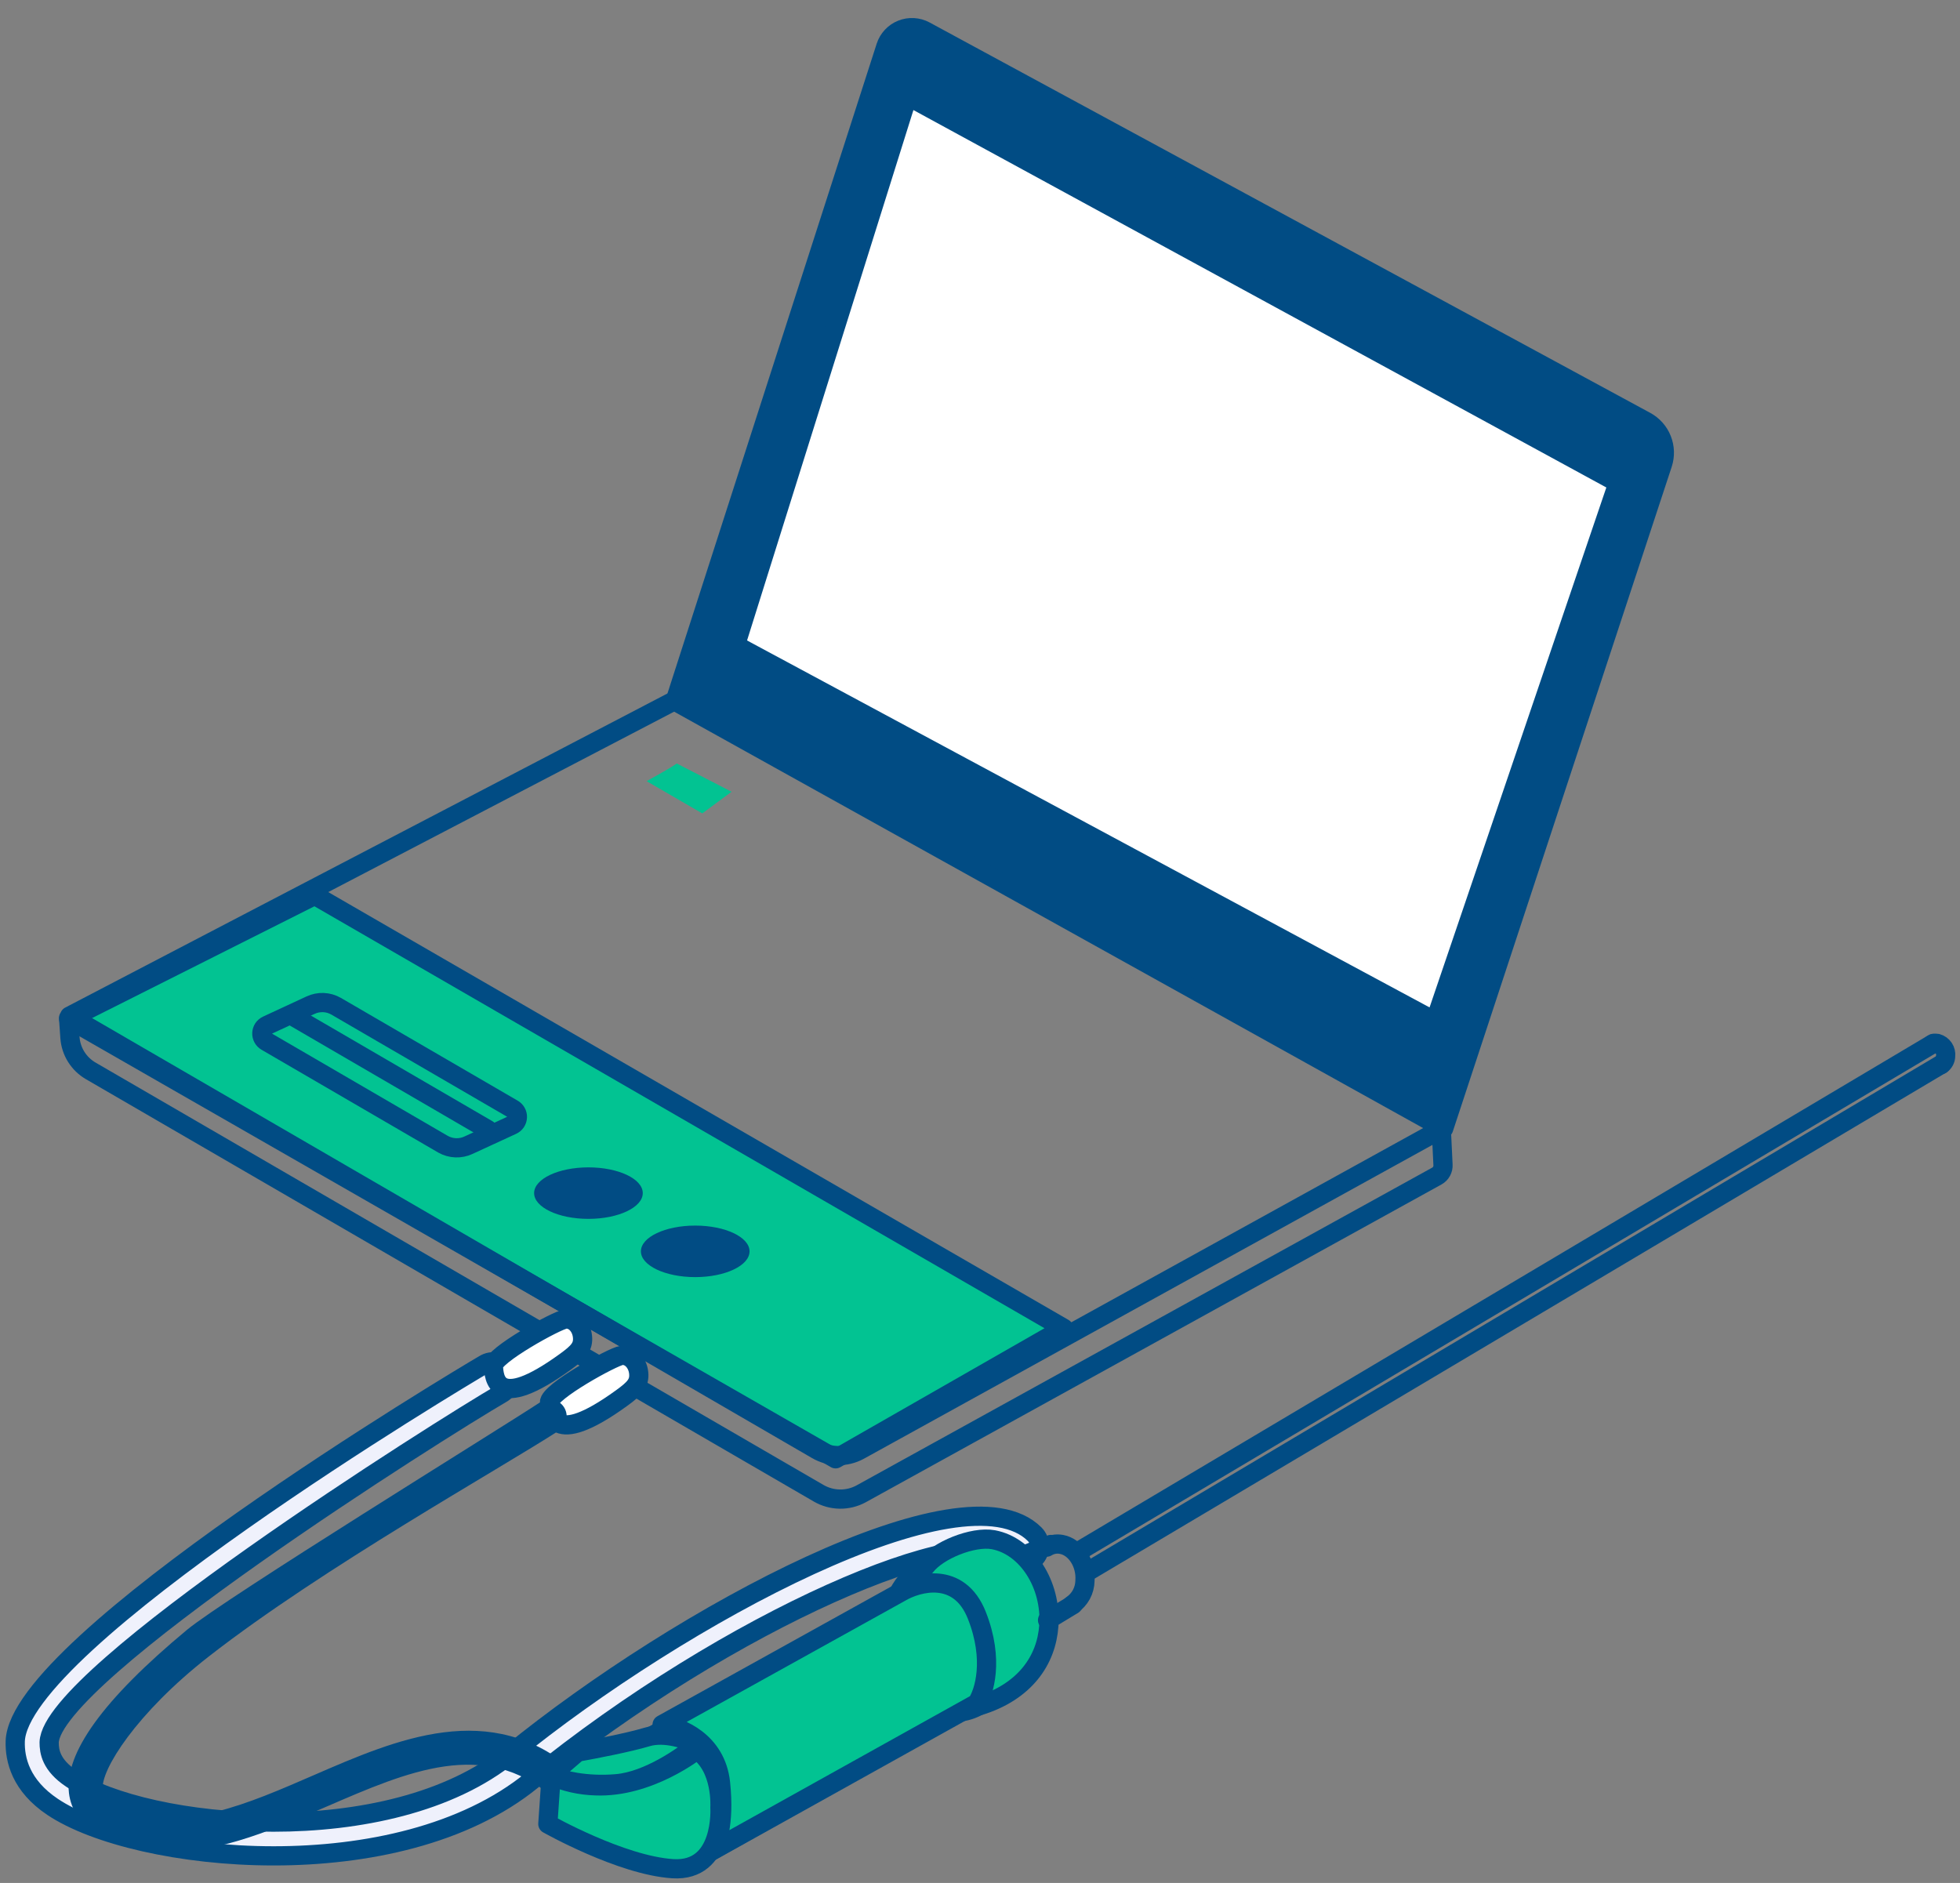 <svg width="102" height="98" viewBox="0 0 102 98" fill="none" xmlns="http://www.w3.org/2000/svg">
<rect x="0" y="0" width="102" height="98" fill="#808080" stroke="none"/>
<path d="M55.359 69.13L16.379 46.6L3.577 53.038L43.486 75.924L55.359 69.13Z" fill="#02C392" stroke="#014C84" stroke-linejoin="round"/>
<path d="M46.099 2.428L35.131 36.494L75.13 58.734L86.523 24.137C86.658 23.723 86.643 23.275 86.481 22.87C86.32 22.466 86.021 22.132 85.638 21.925L48.139 1.609C47.954 1.509 47.75 1.452 47.54 1.44C47.331 1.428 47.121 1.462 46.927 1.54C46.732 1.618 46.557 1.738 46.414 1.892C46.271 2.045 46.163 2.228 46.099 2.428Z" fill="#014C84" stroke="#014C84" stroke-miterlimit="10" stroke-linecap="round" stroke-linejoin="round"/>
<path d="M3.569 52.983L3.64 54.005C3.666 54.358 3.777 54.7 3.964 55C4.152 55.301 4.409 55.551 4.715 55.73L42.599 77.714C42.934 77.909 43.313 78.015 43.701 78.021C44.088 78.027 44.471 77.934 44.811 77.749L74.776 61.207C74.879 61.15 74.964 61.065 75.02 60.961C75.076 60.858 75.102 60.741 75.095 60.623L75.006 58.761L44.714 75.484C44.374 75.669 43.991 75.763 43.603 75.757C43.216 75.751 42.836 75.645 42.502 75.449L3.622 52.885L35.547 36.233" stroke="#014C84" stroke-miterlimit="10" stroke-linecap="round" stroke-linejoin="round"/>
<path d="M30.623 63.437C32.184 63.437 33.45 62.837 33.45 62.096C33.45 61.356 32.184 60.756 30.623 60.756C29.062 60.756 27.796 61.356 27.796 62.096C27.796 62.837 29.062 63.437 30.623 63.437Z" fill="#014C84"/>
<path d="M36.18 66.468C37.741 66.468 39.007 65.867 39.007 65.127C39.007 64.387 37.741 63.786 36.18 63.786C34.619 63.786 33.353 64.387 33.353 65.127C33.353 65.867 34.619 66.468 36.18 66.468Z" fill="#014C84"/>
<path d="M13.864 54.204L23.058 59.553C23.259 59.666 23.485 59.73 23.715 59.738C23.946 59.747 24.176 59.7 24.385 59.601L26.65 58.557C26.73 58.52 26.798 58.463 26.847 58.39C26.895 58.317 26.923 58.232 26.926 58.144C26.929 58.056 26.908 57.97 26.865 57.893C26.822 57.817 26.758 57.754 26.681 57.712L17.488 52.368C17.287 52.253 17.062 52.188 16.831 52.179C16.6 52.17 16.37 52.216 16.16 52.315L13.9 53.363C13.821 53.4 13.754 53.457 13.705 53.529C13.657 53.602 13.63 53.686 13.626 53.773C13.622 53.859 13.643 53.946 13.685 54.022C13.727 54.098 13.789 54.161 13.864 54.204Z" stroke="#014C84" stroke-miterlimit="10" stroke-linecap="round" stroke-linejoin="round"/>
<path d="M15.152 52.837L25.385 58.792" stroke="#014C84" stroke-miterlimit="10" stroke-linecap="round" stroke-linejoin="round"/>
<path d="M35.222 39.737C34.636 40.133 33.788 40.561 33.657 40.66L36.547 42.334L38.071 41.207L35.222 39.737Z" fill="#02C392"/>
<path d="M38.277 33.578L74.679 53.151L84.204 25.133L47.24 4.998L38.277 33.578Z" fill="white" stroke="#014C84" stroke-miterlimit="10" stroke-linecap="round" stroke-linejoin="round"/>
<path d="M14.242 96.589C9.416 96.589 4.921 95.501 2.739 94.041C1.076 92.931 0.766 91.572 0.793 90.626C0.957 85.476 23.968 71.724 25.194 71.012C25.295 70.948 25.407 70.905 25.525 70.885C25.643 70.866 25.763 70.871 25.879 70.899C25.995 70.928 26.104 70.979 26.199 71.051C26.295 71.122 26.375 71.213 26.435 71.316C26.494 71.419 26.533 71.533 26.547 71.652C26.561 71.77 26.552 71.891 26.518 72.005C26.485 72.12 26.429 72.226 26.354 72.319C26.278 72.411 26.184 72.487 26.079 72.543C22.982 74.339 2.669 87.144 2.558 90.683C2.558 91.152 2.647 91.856 3.713 92.568C7.615 95.165 20.228 96.439 26.555 91.289C35.474 84.034 50.171 76.172 53.843 79.848C54.009 80.014 54.102 80.24 54.102 80.474C54.102 80.709 54.009 80.934 53.843 81.1C53.677 81.266 53.452 81.36 53.217 81.36C52.982 81.36 52.757 81.266 52.591 81.1C50.494 79.003 38.035 84.233 27.674 92.661C24.166 95.514 19.043 96.589 14.242 96.589Z" fill="#EFF1FC" stroke="#014C84" stroke-linecap="round" stroke-linejoin="round"/>
<path d="M32.346 72.766C33.03 72.27 33.294 71.992 33.237 71.448C33.18 70.904 32.781 70.499 32.346 70.545C31.911 70.591 28.54 72.451 28.597 72.996C28.654 73.54 28.656 75.438 32.346 72.766Z" fill="white" stroke="#014C84" stroke-linecap="round" stroke-linejoin="round"/>
<path d="M29.422 70.874C30.106 70.379 30.369 70.101 30.312 69.557C30.255 69.012 29.857 68.608 29.422 68.654C28.986 68.699 25.616 70.56 25.673 71.104C25.73 71.649 25.731 73.547 29.422 70.874Z" fill="white" stroke="#014C84" stroke-linecap="round" stroke-linejoin="round"/>
<path d="M8.841 96.377C7.881 96.384 6.928 96.225 6.022 95.908C4.191 95.262 3.686 94.138 3.589 93.324C3.346 91.249 5.359 88.458 9.73 84.826C11.738 83.163 25.975 74.39 28.152 72.955C28.348 72.838 28.582 72.801 28.805 72.853C29.028 72.905 29.222 73.041 29.346 73.232C29.471 73.424 29.517 73.656 29.474 73.881C29.431 74.105 29.303 74.305 29.116 74.437C26.055 76.427 16.795 81.588 10.864 86.214C7.092 89.155 5.226 92.144 5.35 93.112C5.35 93.289 5.434 93.824 6.611 94.24C9.624 95.302 12.875 93.891 16.317 92.395C20.644 90.515 25.551 88.382 29.904 92.196C30.001 92.269 30.082 92.362 30.141 92.468C30.201 92.574 30.238 92.691 30.25 92.812C30.263 92.933 30.25 93.055 30.213 93.171C30.176 93.287 30.116 93.394 30.035 93.485C29.955 93.576 29.857 93.65 29.747 93.702C29.637 93.754 29.518 93.783 29.396 93.786C29.275 93.79 29.154 93.768 29.041 93.723C28.928 93.678 28.826 93.61 28.74 93.523C25.228 90.449 21.219 92.196 17.021 94.014C14.34 95.169 11.588 96.377 8.841 96.377Z" fill="#014C84"/>
<path d="M34.589 97.142C36.098 97.426 37.425 96.151 37.553 94.293C37.682 92.435 36.562 90.701 35.054 90.418L33.85 90.391" stroke="#014C84" stroke-linecap="round" stroke-linejoin="round"/>
<path d="M46.632 83.193C47.198 81.866 48.401 81.061 49.729 81.308C51.467 81.636 52.759 83.635 52.609 85.781C52.476 87.701 51.233 89.086 49.724 89.117" fill="#02C392"/>
<path d="M46.632 83.193C47.198 81.866 48.401 81.061 49.729 81.308C51.467 81.636 52.759 83.635 52.609 85.781C52.476 87.701 51.233 89.086 49.724 89.117" stroke="#014C84" stroke-linecap="round" stroke-linejoin="round"/>
<path d="M48.158 81.529C48.795 80.68 50.64 79.941 51.697 80.136C53.441 80.463 54.728 82.463 54.582 84.609C54.458 86.405 53.343 88.046 50.954 88.781" fill="#02C392"/>
<path d="M48.158 81.529C48.795 80.68 50.64 79.941 51.697 80.136C53.441 80.463 54.728 82.463 54.582 84.609C54.458 86.405 53.343 88.046 50.954 88.781" stroke="#014C84" stroke-linecap="round" stroke-linejoin="round"/>
<path d="M47.127 82.914C47.596 82.625 48.156 82.521 48.698 82.622C50.206 82.905 51.321 84.64 51.193 86.498C51.181 87.005 51.048 87.503 50.806 87.949C50.564 88.395 50.219 88.778 49.799 89.064" stroke="#014C84" stroke-linecap="round" stroke-linejoin="round"/>
<path d="M33.735 90.457L47.561 82.631" stroke="#014C84" stroke-linecap="round" stroke-linejoin="round"/>
<path d="M36.102 96.855L49.928 89.024" stroke="#014C84" stroke-linecap="round" stroke-linejoin="round"/>
<path d="M50.836 88.65L37.032 96.338C37.282 96.064 37.726 94.972 37.497 92.798C37.268 90.624 35.375 89.866 34.457 89.758L46.831 82.892C47.784 82.32 49.92 81.755 50.836 84.073C51.751 86.39 51.217 88.09 50.836 88.65Z" fill="#02C392" stroke="#014C84" stroke-linejoin="round"/>
<path d="M54.471 80.521C54.701 80.379 54.976 80.328 55.241 80.379C55.98 80.516 56.529 81.366 56.462 82.277C56.458 82.526 56.393 82.77 56.275 82.989C56.156 83.207 55.987 83.394 55.781 83.534" stroke="#014C84" stroke-linecap="round" stroke-linejoin="round"/>
<path d="M53.348 80.915L54.684 80.384" stroke="#014C84" stroke-linecap="round" stroke-linejoin="round"/>
<path d="M54.516 84.321L55.843 83.516" stroke="#014C84" stroke-linecap="round" stroke-linejoin="round"/>
<path d="M100.545 54.352C100.624 54.303 100.719 54.285 100.81 54.303C100.951 54.342 101.073 54.431 101.155 54.553C101.236 54.675 101.271 54.822 101.252 54.967C101.25 55.054 101.228 55.14 101.186 55.217C101.145 55.294 101.086 55.36 101.014 55.409" stroke="#014C84" stroke-linecap="round" stroke-linejoin="round"/>
<path d="M56.281 80.653L100.62 54.303" stroke="#014C84" stroke-linecap="round" stroke-linejoin="round"/>
<path d="M56.683 81.746L101.022 55.396" stroke="#014C84" stroke-linecap="round" stroke-linejoin="round"/>
<path d="M36.266 91.077C36.266 91.077 33.788 93.063 30.988 92.944C30.193 92.922 29.41 92.744 28.683 92.422L28.51 94.93C28.51 94.93 32.324 97.085 35.009 97.257C37.695 97.43 37.465 94.063 37.465 94.063C37.465 94.063 37.606 91.975 36.266 91.077Z" fill="#02C392"/>
<path d="M36.266 91.077C36.266 91.077 33.788 93.063 30.988 92.944C30.193 92.922 29.41 92.744 28.683 92.422L28.51 94.93C28.51 94.93 32.324 97.085 35.009 97.257C37.695 97.43 37.465 94.063 37.465 94.063C37.465 94.063 37.606 91.975 36.266 91.077" stroke="#014C84" stroke-linecap="round" stroke-linejoin="round"/>
<path d="M30.059 91.189L28.771 92.297V92.441C29.2 92.631 30.466 92.977 32.097 92.834C33.728 92.691 35.566 91.415 36.281 90.796C35.804 90.545 34.615 90.116 33.671 90.402C32.727 90.688 30.869 91.046 30.059 91.189Z" fill="#02C392" stroke="#014C84" stroke-linejoin="round"/>
</svg>
